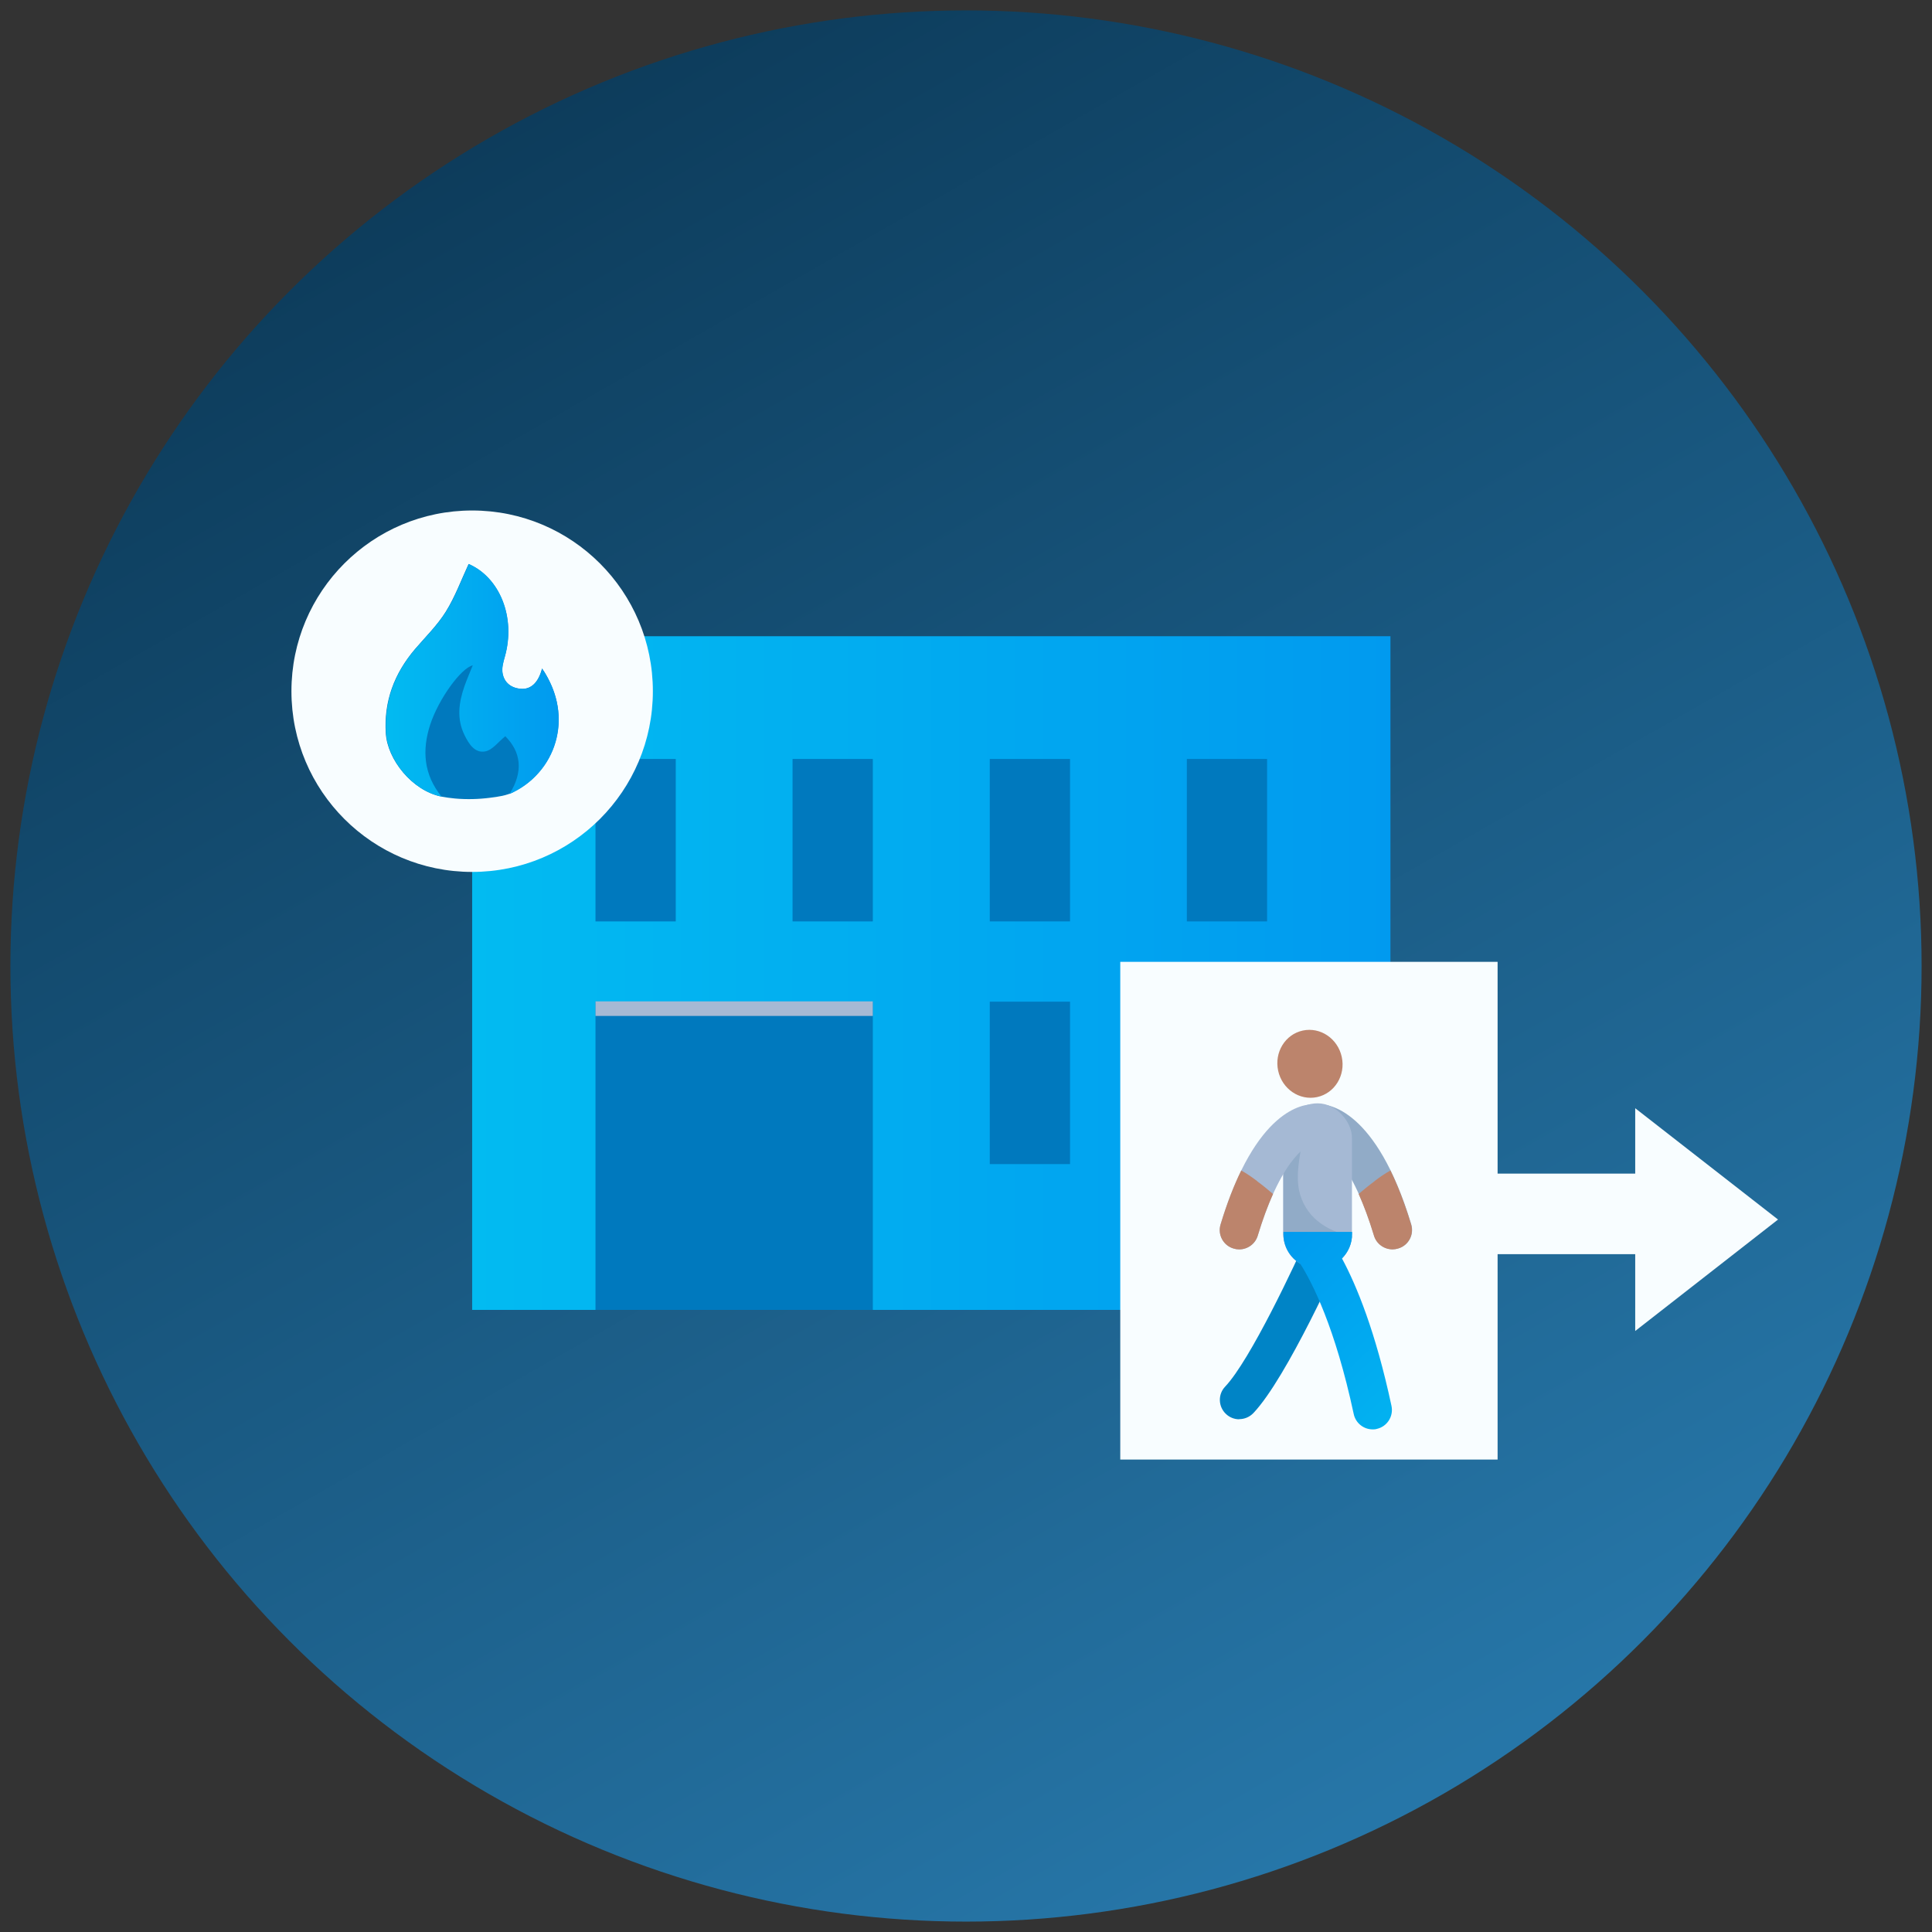 <?xml version="1.0" encoding="UTF-8"?>
<svg id="_12_StilleOntruiming" data-name="12_StilleOntruiming" xmlns="http://www.w3.org/2000/svg" xmlns:xlink="http://www.w3.org/1999/xlink" viewBox="0 0 130 130">
  <rect x="0" y="0" width="130" height="130" fill="#333333" stroke="none"/>
  <defs>
    <style>
      .cls-1 {
        fill: url(#linear-gradient-2);
      }

      .cls-2 {
        fill: #f8fdff;
      }

      .cls-3 {
        fill: none;
        stroke: #a5b9d4;
        stroke-miterlimit: 10;
        stroke-width: .98px;
      }

      .cls-4 {
        fill: url(#linear-gradient-4);
      }

      .cls-5 {
        fill: #bc846c;
      }

      .cls-6 {
        fill: url(#linear-gradient-3);
      }

      .cls-7 {
        fill: #0084c6;
      }

      .cls-8 {
        fill: #91abc7;
      }

      .cls-9 {
        fill: #0079be;
      }

      .cls-10 {
        fill: #a5b9d4;
      }

      .cls-11 {
        fill: url(#linear-gradient);
      }
    </style>
    <linearGradient id="linear-gradient" x1="1.37" y1="-46.51" x2="110.49" y2="144.72" gradientUnits="userSpaceOnUse">
      <stop offset="0" stop-color="#001f35"/>
      <stop offset="1" stop-color="#2c83b9"/>
    </linearGradient>
    <linearGradient id="linear-gradient-2" x1="31.77" y1="65.48" x2="93.56" y2="65.48" gradientUnits="userSpaceOnUse">
      <stop offset="0" stop-color="#02bbf1"/>
      <stop offset="1" stop-color="#019aef"/>
    </linearGradient>
    <linearGradient id="linear-gradient-3" x1="99.3" y1="97.86" x2="85.47" y2="83.29" xlink:href="#linear-gradient-2"/>
    <linearGradient id="linear-gradient-4" x1="25.95" y1="45.77" x2="37.59" y2="45.77" xlink:href="#linear-gradient-2"/>
  </defs>
  <circle class="cls-11" cx="65" cy="65" r="64.3"/>
  <g>
    <g>
      <g>
        <rect class="cls-1" x="31.77" y="42.81" width="61.79" height="45.33"/>
        <rect class="cls-9" x="40.07" y="67.4" width="18.66" height="20.74"/>
        <g>
          <rect class="cls-9" x="79.86" y="51.07" width="5.4" height="10.93"/>
          <rect class="cls-9" x="66.6" y="51.07" width="5.4" height="10.93"/>
          <rect class="cls-9" x="53.33" y="51.07" width="5.4" height="10.93"/>
          <rect class="cls-9" x="40.07" y="51.07" width="5.4" height="10.93"/>
          <rect class="cls-9" x="79.86" y="67.4" width="5.4" height="10.93"/>
          <rect class="cls-9" x="66.6" y="67.4" width="5.4" height="10.93"/>
        </g>
        <line class="cls-3" x1="58.73" y1="67.87" x2="40.07" y2="67.87"/>
      </g>
      <g>
        <rect class="cls-2" x="75.38" y="64.72" width="25.39" height="33.49"/>
        <g>
          <path class="cls-8" d="M92.46,83.14c-1.71-5.63-3.6-6.2-3.77-6.24-.68-.03-1.22-.58-1.24-1.26-.02-.72.55-1.32,1.27-1.34.63-.02,3.88.29,6.24,8.08.21.69-.18,1.42-.87,1.62-.13.04-.25.06-.38.06-.56,0-1.08-.36-1.25-.92ZM88.78,76.91s0,0,0,0c0,0,0,0,0,0ZM88.78,76.91s0,0,0,0c0,0,0,0,0,0ZM88.68,76.9h0Z"/>
          <g>
            <path class="cls-5" d="M92.48,79.48c.34-.26.7-.51,1.08-.72.48.98.95,2.17,1.39,3.63.21.69-.18,1.42-.87,1.62-.13.04-.25.06-.38.06-.56,0-1.08-.36-1.25-.92-.34-1.13-.69-2.05-1.03-2.81.34-.29.69-.58,1.06-.85Z"/>
            <path class="cls-5" d="M88.78,76.91s0,0,0,0c0,0,0,0,0,0Z"/>
            <path class="cls-5" d="M88.78,76.91s0,0,0,0c0,0,0,0,0,0Z"/>
          </g>
          <path class="cls-7" d="M83.38,95.5c-.32,0-.64-.12-.89-.36-.52-.49-.55-1.32-.05-1.84,1.67-1.76,4.68-8.15,5.7-10.47.29-.66,1.06-.96,1.72-.67.66.29.96,1.06.67,1.72-.39.89-3.92,8.8-6.19,11.2-.26.27-.6.41-.95.41Z"/>
          <ellipse class="cls-5" cx="88.14" cy="71.58" rx="2.19" ry="2.29" transform="translate(-13.15 20.28) rotate(-12.22)"/>
          <rect class="cls-10" x="86.35" y="74.24" width="4.62" height="11.11" rx="2.31" ry="2.31"/>
          <path class="cls-8" d="M90.89,83.17c-.81-.16-1.59-.49-2.23-1.01-.64-.52-1.08-1.26-1.25-2.07-.21-1.06.03-2.17.2-3.22.12-.79.25-1.63.14-2.43-.82.35-1.4,1.17-1.4,2.12v6.48c0,1.28,1.04,2.31,2.31,2.31h0c1.23,0,2.23-.96,2.31-2.17-.03,0-.05,0-.08-.01Z"/>
          <path class="cls-10" d="M83.38,84.07c-.13,0-.25-.02-.38-.06-.69-.21-1.08-.94-.87-1.62,2.36-7.8,5.61-8.1,6.24-8.08.72.02,1.29.62,1.27,1.34-.02.69-.57,1.23-1.24,1.26-.17.04-2.06.6-3.77,6.24-.17.56-.69.92-1.25.92ZM88.3,76.91s0,0,0,0c0,0,0,0,0,0ZM88.3,76.91s0,0,0,0c0,0,0,0,0,0ZM88.41,76.9h0Z"/>
          <g>
            <path class="cls-5" d="M84.6,79.48c-.34-.26-.7-.51-1.08-.72-.48.98-.95,2.17-1.39,3.63-.21.69.18,1.42.87,1.62.13.04.25.06.38.06.56,0,1.08-.36,1.25-.92.34-1.13.69-2.05,1.03-2.81-.34-.29-.69-.58-1.06-.85Z"/>
            <path class="cls-5" d="M88.3,76.91s0,0,0,0c0,0,0,0,0,0Z"/>
            <path class="cls-5" d="M88.3,76.91s0,0,0,0c0,0,0,0,0,0Z"/>
          </g>
          <path class="cls-6" d="M93.63,94.6c-1.07-5-2.35-8.1-3.33-9.92.42-.42.68-1,.68-1.63v-.16h-4.62v.16c0,.84.45,1.58,1.13,1.98.81,1.28,2.35,4.28,3.6,10.12.13.61.67,1.03,1.27,1.03.09,0,.18,0,.27-.03.7-.15,1.15-.84,1-1.55Z"/>
        </g>
        <g>
          <rect class="cls-2" x="98.18" y="78.97" width="12.72" height="5.42"/>
          <polygon class="cls-2" points="110.03 89.56 119.64 82.06 110.03 74.57 110.03 89.56"/>
        </g>
      </g>
    </g>
    <g>
      <circle class="cls-2" cx="31.77" cy="46.51" r="12.16"/>
      <g>
        <path class="cls-9" d="M36.47,44.99c-.24.92-.73,1.41-1.42,1.36-.65-.05-1.13-.41-1.24-1.06-.06-.35.05-.73.15-1.09.76-2.67-.35-5.35-2.43-6.25-.5,1.08-.91,2.2-1.53,3.2-.57.92-1.37,1.7-2.08,2.53-1.39,1.64-2.1,3.5-1.96,5.67.11,1.75,1.75,3.84,3.73,4.25.31.06.62.1.93.13.78.07,1.57.05,2.35-.05.55-.07,1.11-.14,1.61-.4l-.31.14c.72-.31,1.39-.78,1.91-1.37.48-.52.85-1.14,1.09-1.81.24-.68.35-1.4.31-2.12-.04-.78-.25-1.54-.59-2.24-.07-.16-.16-.31-.24-.46-.04-.07-.09-.15-.13-.22-.02-.03-.15-.19-.14-.22Z"/>
        <path class="cls-4" d="M31.54,37.95c2.08.9,3.19,3.58,2.43,6.25-.1.35-.21.74-.15,1.09.11.65.58,1.01,1.24,1.06.69.05,1.18-.44,1.42-1.36,2.24,3.27.91,7.08-2.2,8.44.97-1.54.76-2.85-.28-3.89-.48.39-.87.93-1.35,1.02-.71.14-1.12-.53-1.4-1.11-.53-1.08-.38-2.18,0-3.27.17-.48.37-.94.56-1.41-.78.18-2.28,2.23-2.86,3.98-.56,1.72-.45,3.36.76,4.85-1.98-.4-3.62-2.49-3.73-4.25-.13-2.18.57-4.04,1.96-5.67.71-.83,1.51-1.62,2.08-2.53.62-.99,1.03-2.12,1.53-3.2Z"/>
      </g>
    </g>
  </g>
</svg>